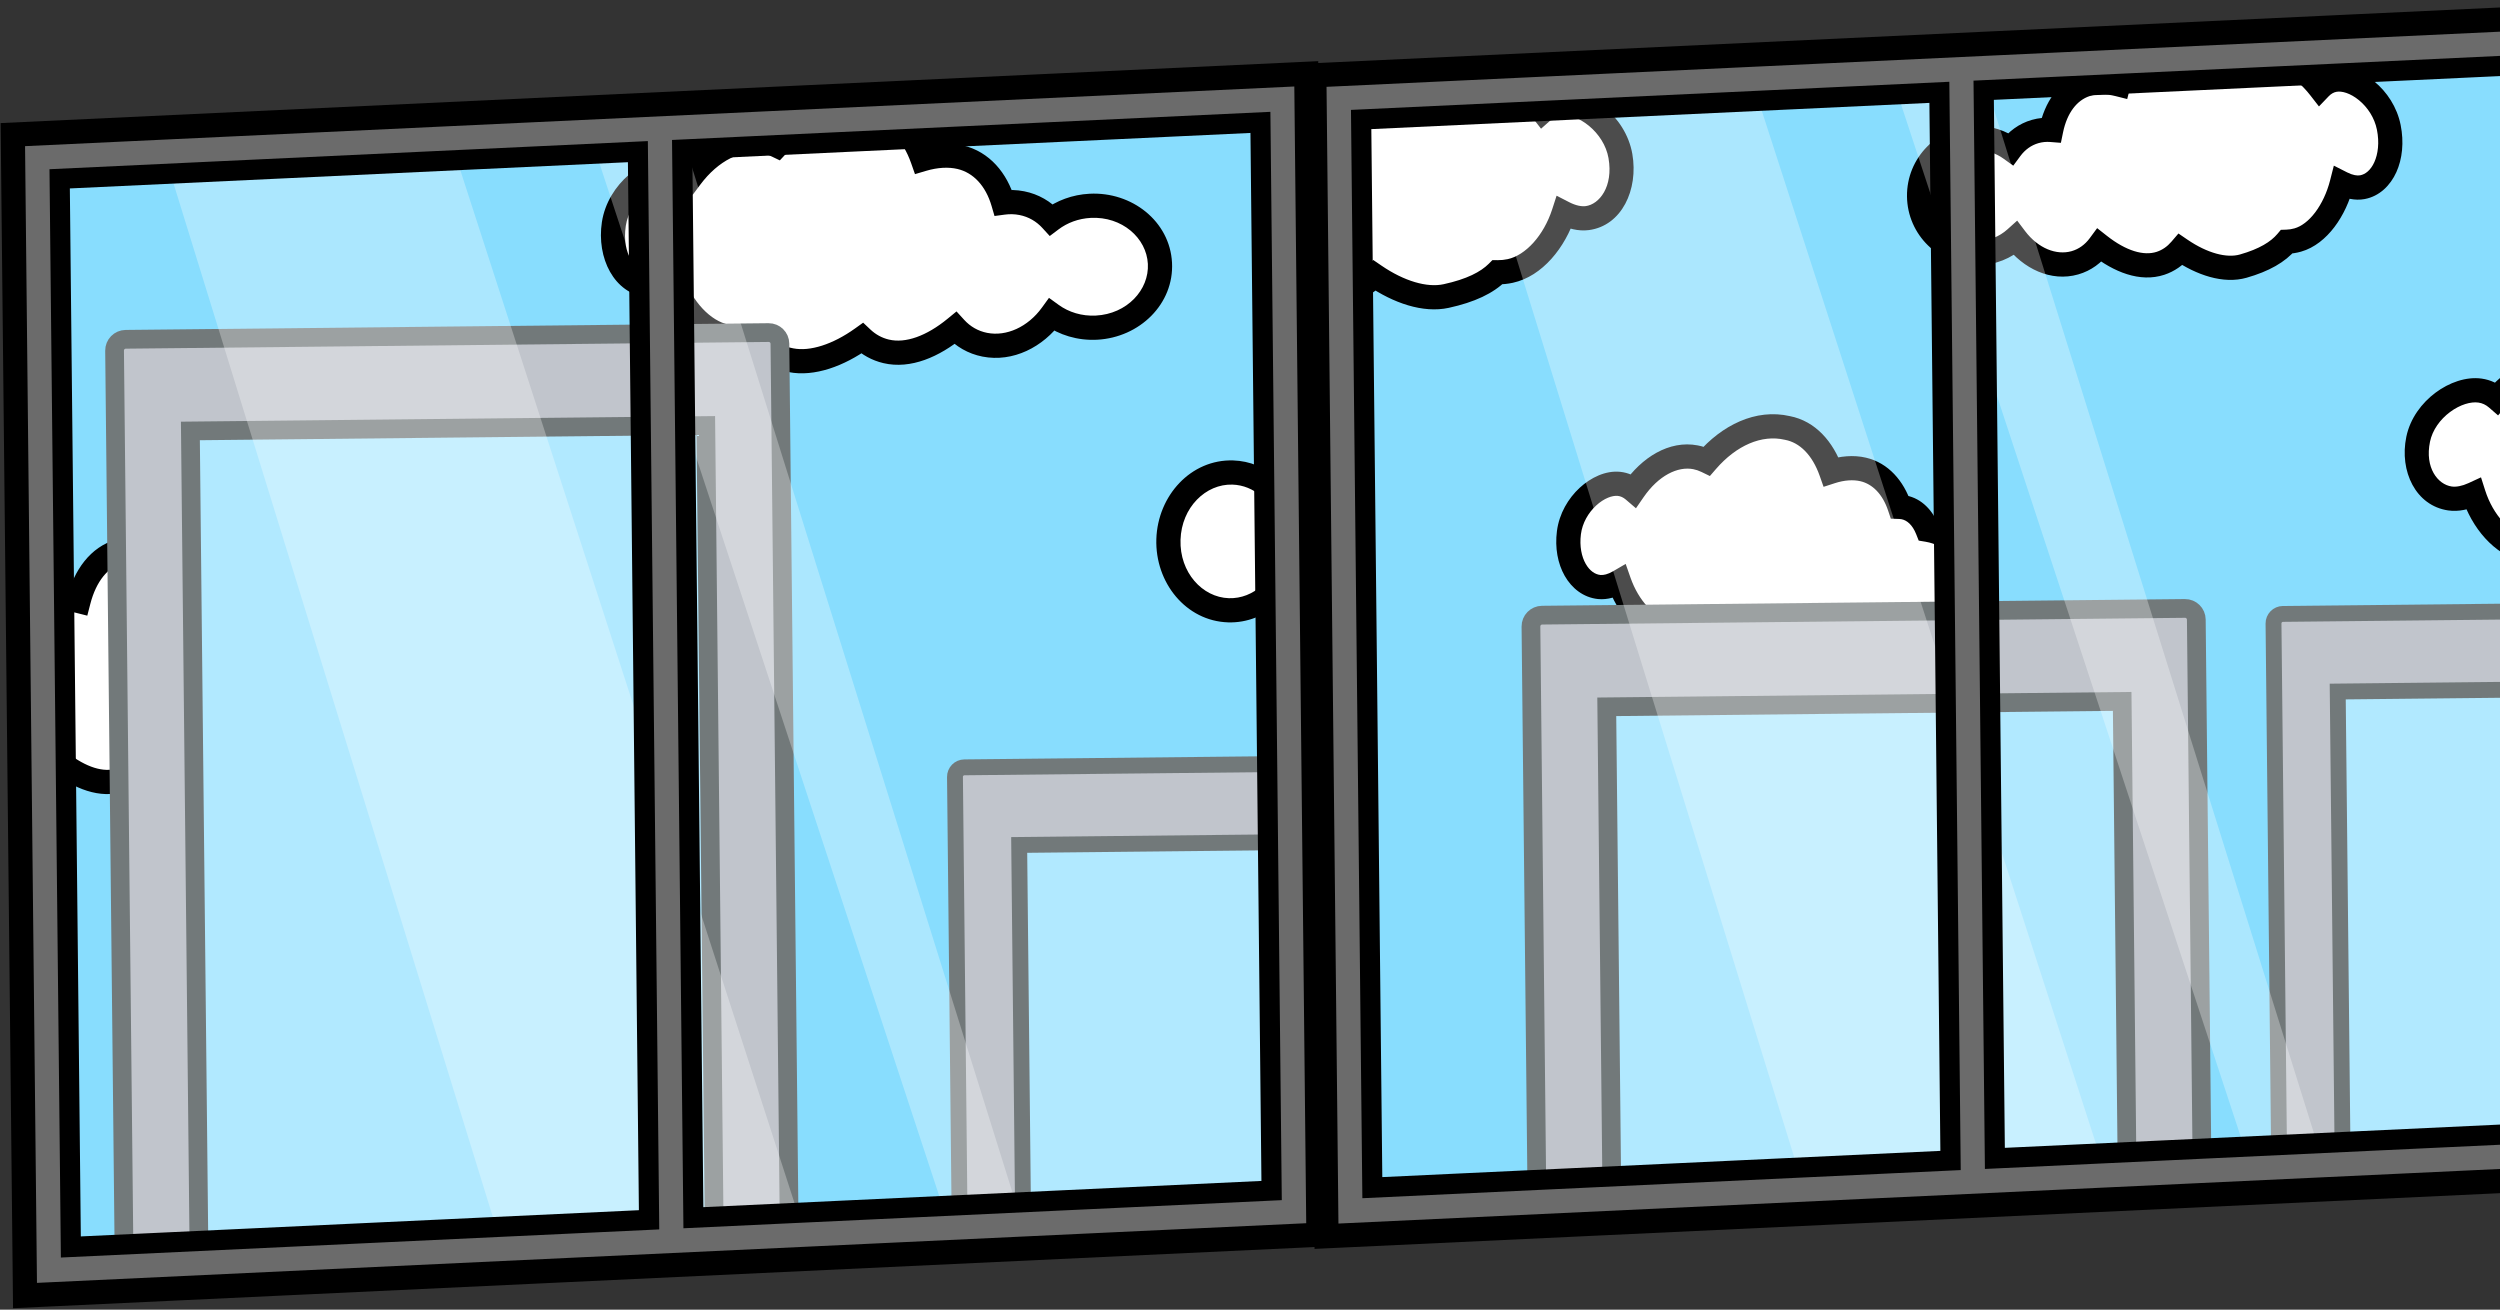 <svg width="985" height="516" viewBox="0 0 985 516" fill="none" xmlns="http://www.w3.org/2000/svg">
<rect x="0" y="0" width="985" height="516" fill="#333333" stroke="none"/>
<path d="M9.649 52.822L5.06 53.038L5.108 57.632L9.799 505.5L9.85 510.442L14.787 510.21L514.874 486.707L519.463 486.491L519.415 481.897L514.725 34.029L514.673 29.087L509.736 29.319L9.649 52.822Z" fill="#88DDFE" stroke="black" stroke-width="9.53"/>
<mask id="mask0_0_577" style="mask-type:alpha" maskUnits="userSpaceOnUse" x="9" y="34" width="506" height="472">
<path d="M9.873 57.582L509.96 34.079L514.651 481.947L14.563 505.45L9.873 57.582Z" fill="#88DDFE"/>
</mask>
<g mask="url(#mask0_0_577)">
<mask id="path-3-outside-1_0_577" maskUnits="userSpaceOnUse" x="-53.447" y="210.054" width="197.078" height="106.047" fill="black">
<rect fill="white" x="-53.447" y="210.054" width="197.078" height="106.047"/>
<path fill-rule="evenodd" clip-rule="evenodd" d="M55.426 301.885C63.848 307.636 72.95 310.438 80.103 308.401C88.381 306.044 93.829 302.805 97.21 298.79C98.691 298.743 100.159 298.52 101.596 298.111C109.604 295.83 116.222 286.504 118.963 275.744C121.732 277.143 124.567 277.767 127.069 277.296C134.938 275.812 139.828 265.594 137.461 253.728C135.093 241.863 123.833 233.551 115.965 235.035C113.802 235.442 111.896 236.556 110.319 238.203C103.05 228.858 93.311 223.963 84.603 226.442C83.093 226.872 81.619 227.533 80.203 228.396C70.514 218.423 58.305 213.503 47.003 217.205C39.095 219.457 33.537 226.785 30.961 236.79C26.383 235.637 21.912 235.621 18.064 236.892C10.995 239.226 6.26 245.944 4.451 254.738C2.338 254.571 0.211 254.765 -1.873 255.36C-5.828 256.491 -9.109 258.92 -11.534 262.203C-15.341 259.459 -20.03 257.863 -25.087 257.916C-37.654 258.047 -47.734 268.314 -47.603 280.847C-47.472 293.381 -37.178 303.434 -24.612 303.303C-18.845 303.242 -13.602 301.047 -9.629 297.479C-3.646 305.393 5.426 309.476 13.791 307.086C17.756 305.953 21.043 303.514 23.471 300.219C31.469 306.513 40.132 309.725 47.53 307.282C50.626 306.259 53.275 304.396 55.426 301.885Z"/>
</mask>
<path fill-rule="evenodd" clip-rule="evenodd" d="M55.426 301.885C63.848 307.636 72.95 310.438 80.103 308.401C88.381 306.044 93.829 302.805 97.21 298.79C98.691 298.743 100.159 298.52 101.596 298.111C109.604 295.83 116.222 286.504 118.963 275.744C121.732 277.143 124.567 277.767 127.069 277.296C134.938 275.812 139.828 265.594 137.461 253.728C135.093 241.863 123.833 233.551 115.965 235.035C113.802 235.442 111.896 236.556 110.319 238.203C103.05 228.858 93.311 223.963 84.603 226.442C83.093 226.872 81.619 227.533 80.203 228.396C70.514 218.423 58.305 213.503 47.003 217.205C39.095 219.457 33.537 226.785 30.961 236.79C26.383 235.637 21.912 235.621 18.064 236.892C10.995 239.226 6.26 245.944 4.451 254.738C2.338 254.571 0.211 254.765 -1.873 255.36C-5.828 256.491 -9.109 258.92 -11.534 262.203C-15.341 259.459 -20.03 257.863 -25.087 257.916C-37.654 258.047 -47.734 268.314 -47.603 280.847C-47.472 293.381 -37.178 303.434 -24.612 303.303C-18.845 303.242 -13.602 301.047 -9.629 297.479C-3.646 305.393 5.426 309.476 13.791 307.086C17.756 305.953 21.043 303.514 23.471 300.219C31.469 306.513 40.132 309.725 47.53 307.282C50.626 306.259 53.275 304.396 55.426 301.885Z" fill="white"/>
<path d="M80.103 308.401L81.408 312.984L80.103 308.401ZM55.426 301.885L51.807 298.785L54.586 295.542L58.112 297.95L55.426 301.885ZM97.21 298.79L93.566 295.721L94.934 294.095L97.059 294.028L97.21 298.79ZM101.596 298.111L102.901 302.693L102.901 302.693L101.596 298.111ZM118.963 275.744L114.346 274.567L115.812 268.812L121.112 271.491L118.963 275.744ZM127.069 277.296L127.952 281.978L127.952 281.978L127.069 277.296ZM137.461 253.728L132.788 254.661L132.788 254.661L137.461 253.728ZM115.965 235.035L116.847 239.717L115.965 235.035ZM110.319 238.203L113.761 241.498L109.946 245.483L106.558 241.128L110.319 238.203ZM84.603 226.442L83.298 221.86L83.298 221.86L84.603 226.442ZM80.203 228.396L82.681 232.465L79.434 234.442L76.785 231.716L80.203 228.396ZM47.003 217.205L48.486 221.734L48.398 221.763L48.308 221.788L47.003 217.205ZM30.961 236.79L35.575 237.979L34.393 242.569L29.797 241.411L30.961 236.79ZM18.064 236.892L19.558 241.416L19.558 241.416L18.064 236.892ZM4.451 254.738L9.118 255.698L8.27 259.82L4.075 259.488L4.451 254.738ZM-1.873 255.36L-0.564 259.942L-1.873 255.36ZM-11.534 262.203L-7.702 265.035L-10.501 268.822L-14.321 266.068L-11.534 262.203ZM-9.629 297.479L-12.813 293.934L-8.955 290.469L-5.828 294.606L-9.629 297.479ZM13.791 307.086L15.1 311.667L15.1 311.667L13.791 307.086ZM23.471 300.219L19.635 297.393L22.552 293.433L26.418 296.474L23.471 300.219ZM47.53 307.282L46.036 302.757L47.53 307.282ZM81.408 312.984C72.249 315.592 61.631 311.892 52.739 305.821L58.112 297.95C66.065 303.38 73.651 305.284 78.799 303.819L81.408 312.984ZM100.855 301.86C96.643 306.861 90.206 310.479 81.408 312.984L78.799 303.819C86.555 301.61 91.014 298.75 93.566 295.721L100.855 301.86ZM102.901 302.693C101.079 303.212 99.223 303.493 97.362 303.553L97.059 294.028C98.16 293.993 99.239 293.827 100.291 293.528L102.901 302.693ZM123.58 276.92C122.072 282.838 119.48 288.455 116.054 292.982C112.653 297.477 108.202 301.184 102.901 302.693L100.291 293.528C102.998 292.757 105.86 290.661 108.455 287.232C111.025 283.836 113.112 279.409 114.346 274.567L123.58 276.92ZM121.112 271.491C123.304 272.599 125.05 272.827 126.187 272.613L127.952 281.978C124.083 282.707 120.159 281.687 116.813 279.996L121.112 271.491ZM126.187 272.613C128.207 272.232 130.311 270.649 131.762 267.442C133.208 264.246 133.804 259.755 132.788 254.661L142.133 252.796C143.484 259.567 142.82 266.118 140.445 271.369C138.075 276.608 133.8 280.876 127.952 281.978L126.187 272.613ZM132.788 254.661C131.842 249.922 129.089 245.81 125.744 243.052C122.274 240.191 118.891 239.332 116.847 239.717L115.082 230.352C120.907 229.254 127.088 231.809 131.806 235.699C136.65 239.692 140.711 245.669 142.133 252.796L132.788 254.661ZM116.847 239.717C115.783 239.918 114.741 240.474 113.761 241.498L106.878 234.907C109.051 232.637 111.821 230.967 115.082 230.352L116.847 239.717ZM83.298 221.86C94.697 218.614 106.248 225.209 114.08 235.277L106.558 241.128C99.852 232.507 91.925 229.311 85.908 231.025L83.298 221.86ZM77.725 224.326C79.471 223.263 81.337 222.418 83.298 221.86L85.908 231.025C84.85 231.326 83.768 231.803 82.681 232.465L77.725 224.326ZM45.52 212.677C59.201 208.196 73.221 214.372 83.62 225.075L76.785 231.716C67.807 222.474 57.409 218.811 48.486 221.734L45.52 212.677ZM26.346 235.602C29.154 224.698 35.541 215.515 45.698 212.623L48.308 221.788C42.648 223.4 37.92 228.872 35.575 237.979L26.346 235.602ZM16.57 232.367C21.462 230.752 26.881 230.849 32.125 232.17L29.797 241.411C25.886 240.425 22.362 240.49 19.558 241.416L16.57 232.367ZM-0.216 253.778C1.8 243.976 7.329 235.419 16.57 232.367L19.558 241.416C14.662 243.033 10.72 247.912 9.118 255.698L-0.216 253.778ZM-3.182 250.779C-0.53 250.021 2.169 249.778 4.826 249.988L4.075 259.488C2.507 259.364 0.952 259.509 -0.564 259.942L-3.182 250.779ZM-15.367 259.371C-12.378 255.327 -8.244 252.225 -3.182 250.779L-0.564 259.942C-3.411 260.756 -5.839 262.513 -7.702 265.035L-15.367 259.371ZM-25.137 253.151C-19.03 253.087 -13.353 255.019 -8.748 258.338L-14.321 266.068C-17.329 263.9 -21.03 262.638 -25.037 262.68L-25.137 253.151ZM-52.367 280.897C-52.526 265.721 -40.323 253.31 -25.137 253.151L-25.037 262.68C-34.984 262.784 -42.942 270.907 -42.838 280.797L-52.367 280.897ZM-24.562 308.067C-39.748 308.226 -52.209 296.074 -52.367 280.897L-42.838 280.797C-42.735 290.688 -34.609 298.642 -24.662 298.538L-24.562 308.067ZM-6.445 301.024C-11.248 305.338 -17.595 307.994 -24.562 308.067L-24.662 298.538C-20.096 298.49 -15.956 296.757 -12.813 293.934L-6.445 301.024ZM15.1 311.667C4.31 314.75 -6.633 309.343 -13.43 300.352L-5.828 294.606C-0.659 301.443 6.541 304.202 12.482 302.504L15.1 311.667ZM27.307 303.045C24.317 307.104 20.175 310.217 15.1 311.667L12.482 302.504C15.336 301.688 17.77 299.924 19.635 297.393L27.307 303.045ZM49.024 311.806C39.327 315.009 28.952 310.596 20.524 303.963L26.418 296.474C33.986 302.431 40.937 304.441 46.036 302.757L49.024 311.806ZM59.044 304.986C56.382 308.093 53.021 310.487 49.024 311.806L46.036 302.757C48.232 302.032 50.167 300.7 51.807 298.785L59.044 304.986Z" fill="black" mask="url(#path-3-outside-1_0_577)"/>
<mask id="path-5-outside-2_0_577" maskUnits="userSpaceOnUse" x="233.853" y="30.989" width="230.368" height="120.552" fill="black">
<rect fill="white" x="233.853" y="30.989" width="230.368" height="120.552"/>
<path fill-rule="evenodd" clip-rule="evenodd" d="M339.665 133.288C330.342 139.965 320.037 143.573 311.653 141.929C301.953 140.027 295.455 136.991 291.287 132.989C289.576 133.044 287.87 132.913 286.186 132.582C276.801 130.742 268.545 121.356 264.661 110.18C261.563 111.856 258.337 112.717 255.42 112.396C246.249 111.388 239.924 100.937 241.856 88.229C243.788 75.52 256.21 65.936 265.381 66.944C267.903 67.221 270.174 68.263 272.103 69.891C279.855 59.498 290.754 53.632 300.959 55.633C302.728 55.98 304.471 56.573 306.162 57.383C316.661 46.155 330.405 40.088 343.684 43.197C352.952 45.014 359.851 52.362 363.494 62.752C368.693 61.208 373.846 60.874 378.368 61.943C386.674 63.907 392.584 70.67 395.261 79.835C397.686 79.508 400.153 79.562 402.596 80.043C407.229 80.956 411.173 83.288 414.19 86.582C418.393 83.414 423.689 81.395 429.52 81.091C444.016 80.337 456.327 90.471 457.018 103.726C457.709 116.982 446.518 128.339 432.022 129.093C425.373 129.439 419.184 127.494 414.365 124.008C407.999 132.794 397.817 137.752 388.014 135.821C383.367 134.906 379.412 132.562 376.392 129.252C367.594 136.474 357.822 140.485 349.128 138.429C345.491 137.569 342.313 135.788 339.665 133.288Z"/>
</mask>
<path fill-rule="evenodd" clip-rule="evenodd" d="M339.665 133.288C330.342 139.965 320.037 143.573 311.653 141.929C301.953 140.027 295.455 136.991 291.287 132.989C289.576 133.044 287.87 132.913 286.186 132.582C276.801 130.742 268.545 121.356 264.661 110.18C261.563 111.856 258.337 112.717 255.42 112.396C246.249 111.388 239.924 100.937 241.856 88.229C243.788 75.52 256.21 65.936 265.381 66.944C267.903 67.221 270.174 68.263 272.103 69.891C279.855 59.498 290.754 53.632 300.959 55.633C302.728 55.98 304.471 56.573 306.162 57.383C316.661 46.155 330.405 40.088 343.684 43.197C352.952 45.014 359.851 52.362 363.494 62.752C368.693 61.208 373.846 60.874 378.368 61.943C386.674 63.907 392.584 70.67 395.261 79.835C397.686 79.508 400.153 79.562 402.596 80.043C407.229 80.956 411.173 83.288 414.19 86.582C418.393 83.414 423.689 81.395 429.52 81.091C444.016 80.337 456.327 90.471 457.018 103.726C457.709 116.982 446.518 128.339 432.022 129.093C425.373 129.439 419.184 127.494 414.365 124.008C407.999 132.794 397.817 137.752 388.014 135.821C383.367 134.906 379.412 132.562 376.392 129.252C367.594 136.474 357.822 140.485 349.128 138.429C345.491 137.569 342.313 135.788 339.665 133.288Z" fill="white"/>
<path d="M311.653 141.929L310.736 146.605L311.653 141.929ZM339.665 133.288L342.935 129.823L340.081 127.13L336.89 129.414L339.665 133.288ZM291.287 132.989L294.587 129.552L293.139 128.162L291.132 128.227L291.287 132.989ZM286.186 132.582L285.269 137.258L285.269 137.258L286.186 132.582ZM264.661 110.18L269.162 108.616L267.323 103.322L262.394 105.989L264.661 110.18ZM255.42 112.396L255.94 107.66L255.94 107.66L255.42 112.396ZM241.856 88.229L237.145 87.512L241.856 88.229ZM265.381 66.944L264.861 71.681L265.381 66.944ZM272.103 69.891L269.029 73.531L272.896 76.797L275.922 72.74L272.103 69.891ZM300.959 55.633L301.876 50.957L300.959 55.633ZM306.162 57.383L304.102 61.68L307.254 63.191L309.642 60.638L306.162 57.383ZM343.684 43.197L342.598 47.836L342.682 47.856L342.767 47.873L343.684 43.197ZM363.494 62.752L358.998 64.329L360.5 68.612L364.851 67.32L363.494 62.752ZM378.368 61.943L377.272 66.58L378.368 61.943ZM395.261 79.835L390.687 81.171L391.836 85.105L395.898 84.557L395.261 79.835ZM402.596 80.043L403.516 75.368L402.596 80.043ZM414.19 86.582L410.675 89.8L413.6 92.994L417.058 90.387L414.19 86.582ZM429.52 81.091L429.768 85.85L429.52 81.091ZM457.018 103.726L452.259 103.974L452.259 103.974L457.018 103.726ZM432.022 129.093L431.775 124.335L432.022 129.093ZM414.365 124.008L417.157 120.148L413.299 117.357L410.506 121.213L414.365 124.008ZM388.014 135.821L388.934 131.146L388.014 135.821ZM376.392 129.252L379.912 126.041L376.864 122.7L373.369 125.569L376.392 129.252ZM349.128 138.429L350.224 133.792L350.224 133.792L349.128 138.429ZM310.736 146.605C320.984 148.614 332.644 144.176 342.439 137.162L336.89 129.414C328.039 135.753 319.09 138.532 312.57 137.253L310.736 146.605ZM287.986 136.426C293.071 141.308 300.569 144.611 310.736 146.605L312.57 137.253C303.337 135.442 297.838 132.675 294.587 129.552L287.986 136.426ZM285.269 137.258C287.317 137.66 289.383 137.818 291.441 137.751L291.132 128.227C289.77 128.271 288.423 128.166 287.103 127.907L285.269 137.258ZM260.161 111.743C264.331 123.746 273.548 134.96 285.269 137.258L287.103 127.907C280.053 126.524 272.759 118.967 269.162 108.616L260.161 111.743ZM262.394 105.989C259.84 107.371 257.596 107.842 255.94 107.66L254.899 117.133C259.077 117.592 263.287 116.341 266.929 114.37L262.394 105.989ZM255.94 107.66C250.6 107.073 244.846 100.263 246.567 88.945L237.145 87.512C235.002 101.611 241.897 115.703 254.899 117.133L255.94 107.66ZM246.567 88.945C247.334 83.9 250.23 79.303 254.009 76.058C257.88 72.733 262.013 71.368 264.861 71.681L265.902 62.208C259.579 61.513 252.915 64.436 247.8 68.828C242.592 73.3 238.311 79.849 237.145 87.512L246.567 88.945ZM264.861 71.681C266.363 71.846 267.761 72.461 269.029 73.531L275.176 66.25C272.587 64.064 269.442 62.597 265.902 62.208L264.861 71.681ZM301.876 50.957C289.192 48.47 276.645 55.832 268.283 67.042L275.922 72.74C283.065 63.164 292.315 58.793 300.043 60.309L301.876 50.957ZM308.221 53.087C306.198 52.117 304.072 51.388 301.876 50.957L300.043 60.309C301.385 60.572 302.745 61.029 304.102 61.68L308.221 53.087ZM344.77 38.557C329.289 34.932 313.907 42.124 302.681 54.129L309.642 60.638C319.415 50.186 331.522 45.243 342.598 47.836L344.77 38.557ZM367.991 61.176C363.983 49.746 356.033 40.763 344.601 38.521L342.767 47.873C349.871 49.266 355.719 54.979 358.998 64.329L367.991 61.176ZM379.464 57.306C373.958 56.004 367.943 56.461 362.137 58.185L364.851 67.32C369.444 65.956 373.734 65.743 377.272 66.58L379.464 57.306ZM399.835 78.5C396.818 68.172 389.877 59.768 379.464 57.306L377.272 66.58C383.47 68.046 388.35 73.168 390.687 81.171L399.835 78.5ZM403.516 75.368C400.538 74.781 397.544 74.719 394.624 75.113L395.898 84.557C397.828 84.297 399.768 84.342 401.675 84.718L403.516 75.368ZM417.704 83.365C414.031 79.354 409.192 76.486 403.516 75.368L401.675 84.718C405.266 85.425 408.314 87.221 410.675 89.8L417.704 83.365ZM429.272 76.333C422.491 76.686 416.282 79.038 411.321 82.778L417.058 90.387C420.503 87.79 424.887 86.104 429.768 85.85L429.272 76.333ZM461.776 103.478C460.928 87.204 445.986 75.463 429.272 76.333L429.768 85.85C442.045 85.211 451.726 93.738 452.259 103.974L461.776 103.478ZM432.27 133.852C448.984 132.982 462.625 119.753 461.776 103.478L452.259 103.974C452.793 114.21 444.052 123.696 431.775 124.335L432.27 133.852ZM411.572 127.869C417.275 131.994 424.538 134.254 432.27 133.852L431.775 124.335C426.209 124.625 421.093 122.994 417.157 120.148L411.572 127.869ZM387.093 140.496C399.113 142.864 411.025 136.74 418.223 126.804L410.506 121.213C404.974 128.849 396.52 132.641 388.934 131.146L387.093 140.496ZM372.872 132.463C376.548 136.493 381.4 139.375 387.093 140.496L388.934 131.146C385.333 130.437 382.276 128.632 379.912 126.041L372.872 132.463ZM348.032 143.066C358.87 145.629 370.167 140.526 379.415 132.935L373.369 125.569C365.021 132.421 356.775 135.341 350.224 133.792L348.032 143.066ZM336.394 136.753C339.62 139.798 343.538 142.003 348.032 143.066L350.224 133.792C347.443 133.134 345.006 131.778 342.935 129.823L336.394 136.753Z" fill="black" mask="url(#path-5-outside-2_0_577)"/>
<mask id="path-7-outside-3_0_577" maskUnits="userSpaceOnUse" x="453.402" y="131.082" width="214.694" height="128.497" fill="black">
<rect fill="white" x="453.402" y="131.082" width="214.694" height="128.497"/>
<path fill-rule="evenodd" clip-rule="evenodd" d="M570.263 242.439C579.052 249.7 588.715 253.467 596.516 251.361C605.542 248.925 611.564 245.304 615.4 240.66C616.999 240.672 618.591 240.473 620.16 240.049C628.893 237.692 636.47 226.848 639.944 214.112C642.856 215.911 645.877 216.787 648.594 216.338C657.138 214.927 662.899 202.936 660.926 188.643C658.952 174.35 647.232 163.897 638.688 165.308C636.341 165.696 634.236 166.939 632.459 168.834C625.085 157.33 614.838 151.031 605.343 153.595C603.695 154.04 602.076 154.762 600.508 155.729C590.56 143.36 577.652 136.917 565.303 140.823C556.679 143.151 550.34 151.654 547.08 163.496C542.209 161.907 537.396 161.683 533.192 163.025C525.468 165.49 520.044 173.303 517.669 183.732C515.402 183.435 513.102 183.569 510.83 184.185C506.518 185.354 502.868 188.106 500.097 191.918C496.132 188.464 491.162 186.34 485.716 186.171C472.18 185.751 460.828 197.56 460.361 212.549C459.895 227.538 470.489 240.03 484.025 240.45C490.235 240.643 495.986 238.262 500.436 234.18C506.494 243.914 516.063 249.211 525.185 246.738C529.508 245.566 533.166 242.802 535.94 238.975C544.246 246.867 553.417 251.105 561.502 248.525C564.884 247.445 567.826 245.34 570.263 242.439Z"/>
</mask>
<path fill-rule="evenodd" clip-rule="evenodd" d="M570.263 242.439C579.052 249.7 588.715 253.467 596.516 251.361C605.542 248.925 611.564 245.304 615.4 240.66C616.999 240.672 618.591 240.473 620.16 240.049C628.893 237.692 636.47 226.848 639.944 214.112C642.856 215.911 645.877 216.787 648.594 216.338C657.138 214.927 662.899 202.936 660.926 188.643C658.952 174.35 647.232 163.897 638.688 165.308C636.341 165.696 634.236 166.939 632.459 168.834C625.085 157.33 614.838 151.031 605.343 153.595C603.695 154.04 602.076 154.762 600.508 155.729C590.56 143.36 577.652 136.917 565.303 140.823C556.679 143.151 550.34 151.654 547.08 163.496C542.209 161.907 537.396 161.683 533.192 163.025C525.468 165.49 520.044 173.303 517.669 183.732C515.402 183.435 513.102 183.569 510.83 184.185C506.518 185.354 502.868 188.106 500.097 191.918C496.132 188.464 491.162 186.34 485.716 186.171C472.18 185.751 460.828 197.56 460.361 212.549C459.895 227.538 470.489 240.03 484.025 240.45C490.235 240.643 495.986 238.262 500.436 234.18C506.494 243.914 516.063 249.211 525.185 246.738C529.508 245.566 533.166 242.802 535.94 238.975C544.246 246.867 553.417 251.105 561.502 248.525C564.884 247.445 567.826 245.34 570.263 242.439Z" fill="white"/>
<path d="M596.516 251.361L595.274 246.761L595.274 246.761L596.516 251.361ZM570.263 242.439L566.615 239.374L569.655 235.755L573.298 238.765L570.263 242.439ZM615.4 240.66L611.726 237.626L613.17 235.878L615.437 235.895L615.4 240.66ZM620.16 240.049L621.402 244.649L621.402 244.649L620.16 240.049ZM639.944 214.112L635.347 212.858L637.025 206.708L642.449 210.058L639.944 214.112ZM648.594 216.338L649.37 221.039L649.37 221.039L648.594 216.338ZM660.926 188.643L665.646 187.991L660.926 188.643ZM638.688 165.308L637.912 160.607L637.912 160.607L638.688 165.308ZM632.459 168.834L635.934 172.093L631.748 176.556L628.447 171.405L632.459 168.834ZM605.343 153.595L606.584 158.195L605.343 153.595ZM600.508 155.729L603.009 159.785L599.43 161.992L596.795 158.715L600.508 155.729ZM565.303 140.823L566.74 145.366L566.643 145.397L566.545 145.423L565.303 140.823ZM547.08 163.496L551.674 164.76L550.349 169.574L545.603 168.026L547.08 163.496ZM533.192 163.025L534.64 167.564L533.192 163.025ZM517.669 183.732L522.314 184.79L521.351 189.02L517.05 188.457L517.669 183.732ZM510.83 184.185L512.076 188.784L510.83 184.185ZM500.097 191.918L503.951 194.72L500.891 198.929L496.967 195.511L500.097 191.918ZM485.716 186.171L485.864 181.409L485.716 186.171ZM460.361 212.549L455.599 212.401L460.361 212.549ZM484.025 240.45L484.173 235.688L484.025 240.45ZM500.436 234.18L497.216 230.668L501.448 226.786L504.482 231.662L500.436 234.18ZM525.185 246.738L523.939 242.139L525.185 246.738ZM535.94 238.975L532.082 236.179L535.276 231.771L539.222 235.521L535.94 238.975ZM561.502 248.525L560.053 243.985L561.502 248.525ZM597.758 255.961C587.702 258.676 576.429 253.713 567.228 246.112L573.298 238.765C581.675 245.686 589.728 248.259 595.274 246.761L597.758 255.961ZM619.074 243.694C614.413 249.337 607.388 253.361 597.758 255.961L595.274 246.761C603.695 244.488 608.716 241.271 611.726 237.626L619.074 243.694ZM621.402 244.649C619.409 245.188 617.386 245.44 615.363 245.425L615.437 235.895C616.612 235.904 617.774 235.758 618.919 235.449L621.402 244.649ZM644.541 215.366C642.672 222.217 639.674 228.672 635.847 233.816C632.063 238.904 627.172 243.092 621.402 244.649L618.919 235.449C621.881 234.649 625.145 232.237 628.201 228.129C631.214 224.078 633.742 218.743 635.347 212.858L644.541 215.366ZM642.449 210.058C644.788 211.504 646.633 211.832 647.817 211.637L649.37 221.039C645.121 221.741 640.924 220.318 637.44 218.166L642.449 210.058ZM647.817 211.637C649.99 211.278 652.504 209.435 654.368 205.345C656.201 201.325 657.088 195.685 656.206 189.295L665.646 187.991C666.737 195.894 665.73 203.396 663.039 209.298C660.381 215.129 655.742 219.986 649.37 221.039L647.817 211.637ZM656.206 189.295C655.369 183.234 652.454 177.991 648.91 174.464C645.213 170.785 641.605 169.656 639.465 170.009L637.912 160.607C644.315 159.549 650.84 162.941 655.632 167.709C660.577 172.629 664.509 179.759 665.646 187.991L656.206 189.295ZM639.465 170.009C638.335 170.196 637.133 170.814 635.934 172.093L628.983 165.574C631.338 163.063 634.347 161.196 637.912 160.607L639.465 170.009ZM604.101 148.995C616.648 145.607 628.698 154.137 636.47 166.262L628.447 171.405C621.473 160.524 613.028 156.455 606.584 158.195L604.101 148.995ZM598.007 151.673C599.918 150.495 601.958 149.573 604.101 148.995L606.584 158.195C605.432 158.506 604.233 159.03 603.009 159.785L598.007 151.673ZM563.866 136.28C578.915 131.52 593.693 139.653 604.221 152.743L596.795 158.715C587.427 147.068 576.39 142.313 566.74 145.366L563.866 136.28ZM542.486 162.231C545.936 149.701 553.048 139.196 564.061 136.223L566.545 145.423C560.311 147.106 554.745 153.608 551.674 164.76L542.486 162.231ZM531.743 158.485C537.105 156.774 542.963 157.142 548.558 158.966L545.603 168.026C541.454 166.673 537.687 166.591 534.64 167.564L531.743 158.485ZM513.023 182.674C515.578 171.454 521.724 161.683 531.743 158.485L534.64 167.564C529.211 169.296 524.509 175.152 522.314 184.79L513.023 182.674ZM509.584 179.586C512.483 178.801 515.417 178.632 518.287 179.008L517.05 188.457C515.387 188.239 513.722 188.338 512.076 188.784L509.584 179.586ZM496.243 189.116C499.544 184.575 504.057 181.084 509.584 179.586L512.076 188.784C508.979 189.624 506.192 191.637 503.951 194.72L496.243 189.116ZM485.864 181.409C492.492 181.614 498.497 184.205 503.227 188.325L496.967 195.511C493.767 192.723 489.832 191.066 485.568 190.934L485.864 181.409ZM455.599 212.401C456.133 195.251 469.253 180.892 485.864 181.409L485.568 190.934C475.107 190.609 465.524 199.87 465.124 212.697L455.599 212.401ZM483.877 245.213C467.265 244.697 455.065 229.552 455.599 212.401L465.124 212.697C464.724 225.524 473.713 235.363 484.173 235.688L483.877 245.213ZM503.657 237.691C498.376 242.535 491.442 245.448 483.877 245.213L484.173 235.688C489.029 235.839 493.596 233.988 497.216 230.668L503.657 237.691ZM526.431 251.337C514.535 254.562 503.09 247.463 496.391 236.697L504.482 231.662C509.898 240.365 517.591 243.86 523.939 242.139L526.431 251.337ZM539.798 241.771C536.495 246.329 531.972 249.835 526.431 251.337L523.939 242.139C527.044 241.297 529.838 239.276 532.082 236.179L539.798 241.771ZM562.95 253.064C552.279 256.47 541.307 250.648 532.658 242.429L539.222 235.521C547.185 243.087 554.556 245.74 560.053 243.985L562.95 253.064ZM573.911 245.503C570.983 248.988 567.313 251.671 562.95 253.064L560.053 243.985C562.455 243.219 564.668 241.691 566.615 239.374L573.911 245.503Z" fill="black" mask="url(#path-7-outside-3_0_577)"/>
<mask id="path-9-outside-4_0_577" maskUnits="userSpaceOnUse" x="99.342" y="187.186" width="173.346" height="105.69" fill="black">
<rect fill="white" x="99.342" y="187.186" width="173.346" height="105.69"/>
<path fill-rule="evenodd" clip-rule="evenodd" d="M182.022 277.041C189.99 282.93 198.785 286.075 205.926 284.55C214.188 282.784 219.717 280.031 223.257 276.432C224.716 276.47 226.171 276.34 227.606 276.033C235.599 274.326 242.606 265.897 245.881 255.901C248.526 257.373 251.279 258.118 253.763 257.812C261.577 256.847 266.935 247.481 265.248 236.16C263.561 224.839 252.942 216.379 245.129 217.343C242.981 217.608 241.049 218.552 239.411 220.017C232.77 210.803 223.462 205.649 214.77 207.506C213.263 207.828 211.779 208.37 210.341 209.105C201.356 199.164 189.621 193.849 178.312 196.716C170.418 198.403 164.56 205.006 161.488 214.299C157.051 212.959 152.657 212.696 148.806 213.682C142.034 215.416 137.147 221.057 134.766 228.724C134.218 228.755 133.673 228.827 133.132 228.943C128.94 229.842 125.776 233.21 123.999 237.982C114.124 239.83 106.487 247.935 106.022 257.994C105.475 269.822 115.049 279.872 127.407 280.443C131.603 280.636 135.581 279.712 139.026 277.943C141.256 278.808 143.534 279.062 145.737 278.589C148.177 278.066 150.269 276.706 151.941 274.72C159.133 280.447 166.971 283.485 173.971 281.693C177.069 280.9 179.772 279.29 182.022 277.041Z"/>
</mask>
<path fill-rule="evenodd" clip-rule="evenodd" d="M182.022 277.041C189.99 282.93 198.785 286.075 205.926 284.55C214.188 282.784 219.717 280.031 223.257 276.432C224.716 276.47 226.171 276.34 227.606 276.033C235.599 274.326 242.606 265.897 245.881 255.901C248.526 257.373 251.279 258.118 253.763 257.812C261.577 256.847 266.935 247.481 265.248 236.16C263.561 224.839 252.942 216.379 245.129 217.343C242.981 217.608 241.049 218.552 239.411 220.017C232.77 210.803 223.462 205.649 214.77 207.506C213.263 207.828 211.779 208.37 210.341 209.105C201.356 199.164 189.621 193.849 178.312 196.716C170.418 198.403 164.56 205.006 161.488 214.299C157.051 212.959 152.657 212.696 148.806 213.682C142.034 215.416 137.147 221.057 134.766 228.724C134.218 228.755 133.673 228.827 133.132 228.943C128.94 229.842 125.776 233.21 123.999 237.982C114.124 239.83 106.487 247.935 106.022 257.994C105.475 269.822 115.049 279.872 127.407 280.443C131.603 280.636 135.581 279.712 139.026 277.943C141.256 278.808 143.534 279.062 145.737 278.589C148.177 278.066 150.269 276.706 151.941 274.72C159.133 280.447 166.971 283.485 173.971 281.693C177.069 280.9 179.772 279.29 182.022 277.041Z" fill="white"/>
<path d="M205.926 284.55L204.931 279.89L205.926 284.55ZM182.022 277.041L178.653 273.671L181.555 270.771L184.854 273.209L182.022 277.041ZM223.257 276.432L219.86 273.091L221.311 271.616L223.38 271.669L223.257 276.432ZM227.606 276.033L228.601 280.693L227.606 276.033ZM245.881 255.901L241.353 254.418L243.152 248.929L248.198 251.738L245.881 255.901ZM253.763 257.812L253.18 253.083L253.763 257.812ZM265.248 236.16L269.961 235.457L265.248 236.16ZM245.129 217.343L245.712 222.072L245.129 217.343ZM239.411 220.017L242.587 223.569L238.641 227.098L235.545 222.803L239.411 220.017ZM214.77 207.506L213.775 202.846L213.775 202.846L214.77 207.506ZM210.341 209.105L212.508 213.348L209.255 215.01L206.805 212.3L210.341 209.105ZM178.312 196.716L179.483 201.335L179.396 201.357L179.308 201.376L178.312 196.716ZM161.488 214.299L166.012 215.795L164.555 220.204L160.11 218.861L161.488 214.299ZM148.806 213.682L149.987 218.298L149.987 218.298L148.806 213.682ZM134.766 228.724L139.317 230.137L138.335 233.3L135.028 233.482L134.766 228.724ZM133.132 228.943L134.131 233.602L134.131 233.602L133.132 228.943ZM123.999 237.982L128.465 239.645L127.525 242.17L124.876 242.666L123.999 237.982ZM106.022 257.994L110.782 258.214L106.022 257.994ZM127.407 280.443L127.627 275.683L127.407 280.443ZM139.026 277.943L136.85 273.704L138.754 272.727L140.748 273.5L139.026 277.943ZM145.737 278.589L144.738 273.93L144.738 273.93L145.737 278.589ZM151.941 274.72L148.297 271.651L151.283 268.105L154.91 270.993L151.941 274.72ZM173.971 281.693L175.152 286.309L175.152 286.309L173.971 281.693ZM206.921 289.209C197.829 291.152 187.621 287.104 179.19 280.873L184.854 273.209C192.359 278.756 199.74 280.999 204.931 279.89L206.921 289.209ZM226.654 279.773C222.215 284.286 215.681 287.337 206.921 289.209L204.931 279.89C212.694 278.231 217.219 275.777 219.86 273.091L226.654 279.773ZM228.601 280.693C226.788 281.08 224.958 281.242 223.134 281.195L223.38 271.669C224.474 271.697 225.553 271.6 226.61 271.374L228.601 280.693ZM250.409 257.385C246.891 268.122 238.987 278.474 228.601 280.693L226.61 271.374C232.211 270.177 238.321 263.671 241.353 254.418L250.409 257.385ZM248.198 251.738C250.29 252.902 252.016 253.226 253.18 253.083L254.346 262.541C250.541 263.01 246.763 261.845 243.564 260.065L248.198 251.738ZM253.18 253.083C255.227 252.83 257.334 251.445 258.881 248.596C260.43 245.743 261.247 241.638 260.535 236.863L269.961 235.457C270.936 242.003 269.917 248.242 267.256 253.143C264.592 258.049 260.113 261.829 254.346 262.541L253.18 253.083ZM260.535 236.863C259.878 232.456 257.448 228.482 254.323 225.709C251.091 222.84 247.795 221.815 245.712 222.072L244.545 212.614C250.276 211.907 256.196 214.629 260.649 218.581C265.208 222.627 268.93 228.543 269.961 235.457L260.535 236.863ZM245.712 222.072C244.629 222.205 243.58 222.68 242.587 223.569L236.235 216.465C238.518 214.424 241.333 213.01 244.545 212.614L245.712 222.072ZM213.775 202.846C225.073 200.432 236.068 207.23 243.276 217.231L235.545 222.803C229.472 214.376 221.852 210.865 215.765 212.166L213.775 202.846ZM208.173 204.862C209.948 203.954 211.825 203.263 213.775 202.846L215.765 212.166C214.701 212.393 213.61 212.785 212.508 213.348L208.173 204.862ZM177.141 192.098C190.763 188.644 204.191 195.194 213.876 205.91L206.805 212.3C198.52 203.133 188.479 199.054 179.483 201.335L177.141 192.098ZM156.964 212.804C160.354 202.55 167.196 194.219 177.317 192.057L179.308 201.376C173.64 202.587 168.767 207.462 166.012 215.795L156.964 212.804ZM147.624 209.066C152.5 207.818 157.797 208.206 162.867 209.738L160.11 218.861C156.305 217.711 152.814 217.574 149.987 218.298L147.624 209.066ZM130.216 227.312C132.928 218.577 138.79 211.328 147.624 209.066L149.987 218.298C145.278 219.504 141.367 223.536 139.317 230.137L130.216 227.312ZM132.132 224.284C132.92 224.115 133.712 224.01 134.505 223.967L135.028 233.482C134.724 233.499 134.426 233.538 134.131 233.602L132.132 224.284ZM119.534 236.32C121.67 230.582 125.843 225.634 132.132 224.284L134.131 233.602C132.037 234.051 129.882 235.839 128.465 239.645L119.534 236.32ZM101.262 257.775C101.838 245.325 111.259 235.519 123.123 233.299L124.876 242.666C116.989 244.142 111.137 250.546 110.782 258.214L101.262 257.775ZM127.187 285.202C112.399 284.52 100.585 272.425 101.262 257.775L110.782 258.214C110.365 267.219 117.699 275.225 127.627 275.683L127.187 285.202ZM141.202 282.182C137.029 284.324 132.227 285.435 127.187 285.202L127.627 275.683C130.98 275.838 134.133 275.099 136.85 273.704L141.202 282.182ZM146.737 283.248C143.495 283.944 140.269 283.535 137.304 282.386L140.748 273.5C142.244 274.08 143.572 274.18 144.738 273.93L146.737 283.248ZM155.586 277.789C153.327 280.471 150.346 282.473 146.737 283.248L144.738 273.93C146.009 273.658 147.21 272.941 148.297 271.651L155.586 277.789ZM175.152 286.309C166.022 288.647 156.638 284.552 148.972 278.447L154.91 270.993C161.627 276.342 167.92 278.324 172.789 277.078L175.152 286.309ZM185.39 280.411C182.581 283.218 179.137 285.289 175.152 286.309L172.789 277.078C175 276.512 176.963 275.361 178.653 273.671L185.39 280.411Z" fill="black" mask="url(#path-9-outside-4_0_577)"/>
<rect x="48.902" y="144.533" width="246.182" height="770.312" transform="rotate(-0.6 48.902 144.533)" fill="#B1E9FF"/>
<path d="M286.003 923.523L286.042 927.215L289.734 927.177L311.149 926.952C313.596 926.927 315.559 924.922 315.533 922.475L307.291 135.418C307.265 132.971 305.261 131.008 302.814 131.034L49.526 133.686C47.079 133.712 45.116 135.716 45.142 138.163L46.71 287.94L49.415 546.186L52.119 804.432L53.384 925.221C53.41 927.668 55.414 929.631 57.861 929.605L79.276 929.381L82.968 929.342L82.93 925.65L80.384 682.595L77.521 409.158L75.014 169.795L118.583 169.339L168.428 168.817L184.305 168.65L235.996 168.109L278.088 167.668L279.322 285.504L280.594 407.031L282.026 543.75L283.458 680.468L284.73 801.996L286.003 923.523Z" fill="#C1C5CC" stroke="#72797A" stroke-width="7.385"/>
<rect x="379.444" y="311.52" width="208.499" height="652.399" transform="rotate(-0.6 379.444 311.52)" fill="#B1E9FF"/>
<path d="M580.253 971.269L580.286 974.396L583.413 974.363L601.55 974.174C603.622 974.152 605.285 972.454 605.263 970.382L598.282 303.801C598.26 301.728 596.563 300.066 594.49 300.087L379.974 302.334C377.901 302.356 376.239 304.053 376.261 306.126L377.589 432.975L379.879 651.691L382.17 870.407L383.241 972.707C383.263 974.779 384.961 976.442 387.033 976.42L405.17 976.23L408.297 976.197L408.264 973.07L406.109 767.22L403.683 535.639L401.56 332.915L438.46 332.529L480.675 332.087L494.122 331.946L537.9 331.488L573.549 331.114L574.594 430.912L575.672 533.837L576.885 649.628L578.097 765.419L579.175 868.344L580.253 971.269Z" fill="#C1C5CC" stroke="#72797A" stroke-width="6.254"/>
</g>
<path opacity="0.3" fill-rule="evenodd" clip-rule="evenodd" d="M175.775 49.785L63.057 55.082L199.516 496.758L318.585 491.162L175.775 49.785ZM404.314 487.133L375.737 488.476L230.546 47.211L266.267 45.532L404.314 487.133Z" fill="white"/>
<path d="M9.687 53.616L5.862 53.795L5.903 57.623L10.593 505.492L10.636 509.61L14.75 509.417L514.837 485.913L518.661 485.734L518.621 481.906L513.931 34.037L513.888 29.919L509.774 30.112L9.687 53.616ZM273.197 479.78L268.79 58.928L496.607 48.221L501.015 469.073L273.197 479.78ZM23.509 70.456L251.326 59.749L255.734 480.601L27.916 491.308L23.509 70.456Z" fill="#6B6B6B" stroke="black" stroke-width="7.941"/>
<path d="M522.432 29.451L517.843 29.667L517.892 34.261L522.582 482.129L522.634 487.071L527.57 486.839L1027.66 463.336L1032.25 463.12L1032.2 458.526L1027.51 10.658L1027.46 5.716L1022.52 5.948L522.432 29.451Z" fill="#88DDFE" stroke="black" stroke-width="9.53"/>
<mask id="mask1_0_577" style="mask-type:alpha" maskUnits="userSpaceOnUse" x="522" y="10" width="506" height="473">
<path d="M522.656 34.211L1022.74 10.708L1027.43 458.576L527.346 482.079L522.656 34.211Z" fill="#88DDFE"/>
</mask>
<g mask="url(#mask1_0_577)">
<mask id="path-19-outside-5_0_577" maskUnits="userSpaceOnUse" x="946.677" y="127.155" width="226.077" height="106.35" fill="black">
<rect fill="white" x="946.677" y="127.155" width="226.077" height="106.35"/>
<path fill-rule="evenodd" clip-rule="evenodd" d="M1048.58 219.363C1038.98 225.302 1028.53 228.309 1020.23 226.434C1010.62 224.264 1004.25 221.149 1000.26 217.211C998.544 217.198 996.844 217.008 995.175 216.631C985.876 214.532 978.023 205.357 974.615 194.661C971.449 196.123 968.188 196.811 965.287 196.395C956.167 195.09 950.289 184.984 952.756 173.068C955.222 161.152 968.037 152.589 977.157 153.894C979.665 154.253 981.891 155.323 983.749 156.935C991.933 147.428 1003.07 142.313 1013.18 144.596C1014.93 144.992 1016.65 145.619 1018.31 146.45C1029.27 136.26 1043.26 131.066 1056.39 134.513C1065.58 136.586 1072.16 143.786 1075.36 153.731C1080.62 152.475 1085.78 152.358 1090.26 153.541C1098.47 155.715 1104.09 162.325 1106.38 171.077C1108.82 170.862 1111.28 171.007 1113.7 171.556C1118.29 172.596 1122.13 174.95 1125.01 178.176C1129.34 175.349 1134.72 173.648 1140.56 173.586C1155.07 173.434 1166.95 183.471 1167.08 196.005C1167.21 208.538 1155.55 218.821 1141.03 218.973C1134.37 219.043 1128.27 216.968 1123.6 213.492C1116.87 221.537 1106.49 225.823 1096.78 223.622C1092.17 222.579 1088.32 220.215 1085.44 216.974C1076.35 223.448 1066.42 226.855 1057.82 224.58C1054.22 223.627 1051.12 221.824 1048.58 219.363Z"/>
</mask>
<path fill-rule="evenodd" clip-rule="evenodd" d="M1048.58 219.363C1038.98 225.302 1028.53 228.309 1020.23 226.434C1010.62 224.264 1004.25 221.149 1000.26 217.211C998.544 217.198 996.844 217.008 995.175 216.631C985.876 214.532 978.023 205.357 974.615 194.661C971.449 196.123 968.188 196.811 965.287 196.395C956.167 195.09 950.289 184.984 952.756 173.068C955.222 161.152 968.037 152.589 977.157 153.894C979.665 154.253 981.891 155.323 983.749 156.935C991.933 147.428 1003.07 142.313 1013.18 144.596C1014.93 144.992 1016.65 145.619 1018.31 146.45C1029.27 136.26 1043.26 131.066 1056.39 134.513C1065.58 136.586 1072.16 143.786 1075.36 153.731C1080.62 152.475 1085.78 152.358 1090.26 153.541C1098.47 155.715 1104.09 162.325 1106.38 171.077C1108.82 170.862 1111.28 171.007 1113.7 171.556C1118.29 172.596 1122.13 174.95 1125.01 178.176C1129.34 175.349 1134.72 173.648 1140.56 173.586C1155.07 173.434 1166.95 183.471 1167.08 196.005C1167.21 208.538 1155.55 218.821 1141.03 218.973C1134.37 219.043 1128.27 216.968 1123.6 213.492C1116.87 221.537 1106.49 225.823 1096.78 223.622C1092.17 222.579 1088.32 220.215 1085.44 216.974C1076.35 223.448 1066.42 226.855 1057.82 224.58C1054.22 223.627 1051.12 221.824 1048.58 219.363Z" fill="white"/>
<path d="M1020.23 226.434L1019.18 231.082L1020.23 226.434ZM1048.58 219.363L1051.89 215.941L1049.23 213.358L1046.07 215.311L1048.58 219.363ZM1000.26 217.211L1003.6 213.818L1002.22 212.462L1000.29 212.447L1000.26 217.211ZM995.175 216.631L994.126 221.279L994.126 221.279L995.175 216.631ZM974.615 194.661L979.155 193.214L977.516 188.072L972.617 190.335L974.615 194.661ZM965.287 196.395L964.612 201.112L964.612 201.112L965.287 196.395ZM952.756 173.068L948.09 172.102L952.756 173.068ZM977.157 153.894L977.832 149.177L977.157 153.894ZM983.749 156.935L980.627 160.534L984.24 163.667L987.36 160.043L983.749 156.935ZM1013.18 144.596L1014.23 139.948L1014.23 139.948L1013.18 144.596ZM1018.31 146.45L1016.17 150.708L1019.13 152.192L1021.55 149.94L1018.31 146.45ZM1056.39 134.513L1055.18 139.121L1055.26 139.142L1055.34 139.161L1056.39 134.513ZM1075.36 153.731L1070.83 155.191L1072.18 159.39L1076.47 158.365L1075.36 153.731ZM1090.26 153.541L1089.04 158.147L1090.26 153.541ZM1106.38 171.077L1101.77 172.282L1102.79 176.177L1106.8 175.823L1106.38 171.077ZM1113.7 171.556L1112.65 176.203L1113.7 171.556ZM1125.01 178.176L1121.45 181.346L1124.18 184.407L1127.61 182.166L1125.01 178.176ZM1123.6 213.492L1126.45 209.67L1122.84 206.981L1119.95 210.435L1123.6 213.492ZM1096.78 223.622L1097.83 218.975L1096.78 223.622ZM1085.44 216.974L1089.01 213.81L1086.17 210.611L1082.68 213.092L1085.44 216.974ZM1057.82 224.58L1056.6 229.186L1057.82 224.58ZM1019.18 231.082C1029.23 233.35 1041 229.659 1051.09 223.415L1046.07 215.311C1036.97 220.945 1027.84 223.267 1021.28 221.786L1019.18 231.082ZM996.911 220.605C1001.8 225.423 1009.14 228.816 1019.18 231.082L1021.28 221.786C1012.09 219.712 1006.7 216.875 1003.6 213.818L996.911 220.605ZM994.126 221.279C996.138 221.733 998.177 221.96 1000.22 221.976L1000.29 212.447C998.91 212.436 997.55 212.282 996.224 211.983L994.126 221.279ZM970.075 196.107C973.783 207.745 982.591 218.675 994.126 221.279L996.224 211.983C989.16 210.388 982.263 202.968 979.155 193.214L970.075 196.107ZM972.617 190.335C969.995 191.546 967.681 191.925 965.962 191.679L964.612 201.112C968.695 201.697 972.903 200.7 976.612 198.986L972.617 190.335ZM965.962 191.679C960.509 190.898 955.297 184.298 957.422 174.034L948.09 172.102C945.281 185.671 951.825 199.282 964.612 201.112L965.962 191.679ZM957.422 174.034C958.372 169.442 961.391 165.264 965.309 162.343C969.305 159.365 973.546 158.19 976.482 158.611L977.832 149.177C971.648 148.292 964.922 150.747 959.614 154.702C954.228 158.717 949.606 164.778 948.09 172.102L957.422 174.034ZM976.482 158.611C978.032 158.832 979.42 159.487 980.627 160.534L986.87 153.335C984.362 151.159 981.298 149.673 977.832 149.177L976.482 158.611ZM1014.23 139.948C1001.82 137.146 989.019 143.509 980.138 153.826L987.36 160.043C994.846 151.346 1004.32 147.481 1012.13 149.244L1014.23 139.948ZM1020.44 142.191C1018.47 141.2 1016.39 140.435 1014.23 139.948L1012.13 149.244C1013.48 149.549 1014.83 150.039 1016.17 150.708L1020.44 142.191ZM1057.6 129.904C1042.42 125.92 1026.82 132.036 1015.06 142.959L1021.55 149.94C1031.72 140.484 1044.1 136.212 1055.18 139.121L1057.6 129.904ZM1079.9 152.271C1076.32 141.172 1068.68 132.402 1057.44 129.865L1055.34 139.161C1062.47 140.769 1068 146.4 1070.83 155.191L1079.9 152.271ZM1091.48 148.935C1086.08 147.506 1080.1 147.701 1074.25 149.096L1076.47 158.365C1081.15 157.248 1085.49 157.209 1089.04 158.147L1091.48 148.935ZM1110.99 169.871C1108.37 159.835 1101.7 151.64 1091.48 148.935L1089.04 158.147C1095.25 159.791 1099.82 164.815 1101.77 172.282L1110.99 169.871ZM1114.75 166.909C1111.83 166.246 1108.87 166.074 1105.96 166.33L1106.8 175.823C1108.77 175.649 1110.73 175.769 1112.65 176.203L1114.75 166.909ZM1128.57 175.006C1125.04 171.048 1120.32 168.171 1114.75 166.909L1112.65 176.203C1116.26 177.021 1119.23 178.852 1121.45 181.346L1128.57 175.006ZM1140.51 168.822C1133.78 168.892 1127.51 170.854 1122.4 174.186L1127.61 182.166C1131.17 179.843 1135.66 178.403 1140.61 178.351L1140.51 168.822ZM1171.84 195.955C1171.68 180.158 1156.97 168.649 1140.51 168.822L1140.61 178.351C1153.17 178.219 1162.22 186.785 1162.31 196.055L1171.84 195.955ZM1141.08 223.738C1157.55 223.566 1172.01 211.752 1171.84 195.955L1162.31 196.055C1162.41 205.324 1153.55 214.077 1140.98 214.209L1141.08 223.738ZM1120.76 217.313C1126.28 221.429 1133.41 223.818 1141.08 223.738L1140.98 214.209C1135.34 214.268 1130.26 212.508 1126.45 209.67L1120.76 217.313ZM1095.72 228.269C1107.49 230.934 1119.6 225.706 1127.26 216.549L1119.95 210.435C1114.15 217.369 1105.49 220.711 1097.83 218.975L1095.72 228.269ZM1081.88 220.138C1085.41 224.113 1090.14 227.003 1095.72 228.269L1097.83 218.975C1094.21 218.155 1091.23 216.316 1089.01 213.81L1081.88 220.138ZM1056.6 229.186C1067.2 231.991 1078.63 227.676 1088.21 220.856L1082.68 213.092C1074.07 219.221 1065.63 221.719 1059.04 219.973L1056.6 229.186ZM1045.26 222.785C1048.37 225.8 1052.19 228.02 1056.6 229.186L1059.04 219.973C1056.25 219.235 1053.86 217.849 1051.89 215.941L1045.26 222.785Z" fill="black" mask="url(#path-19-outside-5_0_577)"/>
<mask id="path-21-outside-6_0_577" maskUnits="userSpaceOnUse" x="750.276" y="6.508" width="197.078" height="106.047" fill="black">
<rect fill="white" x="750.276" y="6.508" width="197.078" height="106.047"/>
<path fill-rule="evenodd" clip-rule="evenodd" d="M859.148 98.34C867.571 104.09 876.673 106.892 883.826 104.855C892.103 102.498 897.551 99.26 900.933 95.244C902.414 95.197 903.881 94.974 905.319 94.565C913.327 92.284 919.944 82.958 922.686 72.198C925.454 73.597 928.289 74.222 930.792 73.75C938.661 72.266 943.551 62.048 941.183 50.182C938.815 38.317 927.556 30.006 919.687 31.489C917.524 31.897 915.619 33.01 914.042 34.657C906.773 25.312 897.034 20.417 888.326 22.896C886.816 23.326 885.342 23.987 883.925 24.85C874.237 14.877 862.028 9.957 850.726 13.66C842.817 15.912 837.26 23.239 834.683 33.245C830.106 32.091 825.635 32.075 821.786 33.346C814.718 35.68 809.983 42.398 808.173 51.193C806.061 51.026 803.933 51.219 801.85 51.815C797.895 52.945 794.614 55.374 792.188 58.657C788.381 55.913 783.692 54.317 778.635 54.37C766.069 54.502 755.988 64.768 756.12 77.302C756.251 89.835 766.544 99.888 779.111 99.757C784.877 99.697 790.121 97.502 794.094 93.933C800.076 101.847 809.148 105.93 817.514 103.54C821.478 102.407 824.766 99.969 827.194 96.673C835.192 102.967 843.855 106.179 851.253 103.736C854.349 102.714 856.997 100.85 859.148 98.34Z"/>
</mask>
<path fill-rule="evenodd" clip-rule="evenodd" d="M859.148 98.34C867.571 104.09 876.673 106.892 883.826 104.855C892.103 102.498 897.551 99.26 900.933 95.244C902.414 95.197 903.881 94.974 905.319 94.565C913.327 92.284 919.944 82.958 922.686 72.198C925.454 73.597 928.289 74.222 930.792 73.75C938.661 72.266 943.551 62.048 941.183 50.182C938.815 38.317 927.556 30.006 919.687 31.489C917.524 31.897 915.619 33.01 914.042 34.657C906.773 25.312 897.034 20.417 888.326 22.896C886.816 23.326 885.342 23.987 883.925 24.85C874.237 14.877 862.028 9.957 850.726 13.66C842.817 15.912 837.26 23.239 834.683 33.245C830.106 32.091 825.635 32.075 821.786 33.346C814.718 35.68 809.983 42.398 808.173 51.193C806.061 51.026 803.933 51.219 801.85 51.815C797.895 52.945 794.614 55.374 792.188 58.657C788.381 55.913 783.692 54.317 778.635 54.37C766.069 54.502 755.988 64.768 756.12 77.302C756.251 89.835 766.544 99.888 779.111 99.757C784.877 99.697 790.121 97.502 794.094 93.933C800.076 101.847 809.148 105.93 817.514 103.54C821.478 102.407 824.766 99.969 827.194 96.673C835.192 102.967 843.855 106.179 851.253 103.736C854.349 102.714 856.997 100.85 859.148 98.34Z" fill="white"/>
<path d="M883.826 104.855L885.131 109.438L885.131 109.438L883.826 104.855ZM859.148 98.34L855.53 95.24L858.308 91.997L861.835 94.405L859.148 98.34ZM900.933 95.244L897.288 92.175L898.657 90.55L900.781 90.482L900.933 95.244ZM905.319 94.565L904.014 89.982L904.014 89.982L905.319 94.565ZM922.686 72.198L918.068 71.022L919.534 65.266L924.835 67.946L922.686 72.198ZM930.792 73.75L931.675 78.432L930.792 73.75ZM919.687 31.489L918.805 26.806L918.805 26.806L919.687 31.489ZM914.042 34.657L917.484 37.952L913.668 41.937L910.281 37.583L914.042 34.657ZM888.326 22.896L889.631 27.479L889.631 27.479L888.326 22.896ZM883.925 24.85L886.404 28.919L883.157 30.897L880.508 28.17L883.925 24.85ZM850.726 13.66L852.209 18.188L852.121 18.217L852.031 18.242L850.726 13.66ZM834.683 33.245L839.298 34.433L838.116 39.023L833.519 37.865L834.683 33.245ZM821.786 33.346L823.28 37.87L823.28 37.87L821.786 33.346ZM808.173 51.193L812.84 52.153L811.992 56.274L807.798 55.943L808.173 51.193ZM801.85 51.815L803.159 56.396L801.85 51.815ZM792.188 58.657L796.02 61.489L793.222 65.276L789.402 62.523L792.188 58.657ZM794.094 93.933L790.91 90.388L794.768 86.923L797.895 91.06L794.094 93.933ZM817.514 103.54L818.823 108.121L817.514 103.54ZM827.194 96.673L823.357 93.847L826.275 89.887L830.14 92.929L827.194 96.673ZM851.253 103.736L852.747 108.261L852.747 108.261L851.253 103.736ZM885.131 109.438C875.972 112.046 865.353 108.346 856.462 102.275L861.835 94.405C869.788 99.835 877.373 101.739 882.521 100.273L885.131 109.438ZM904.577 98.314C900.366 103.315 893.929 106.933 885.131 109.438L882.521 100.273C890.278 98.064 894.737 95.204 897.288 92.175L904.577 98.314ZM906.624 99.147C904.801 99.666 902.946 99.948 901.084 100.007L900.781 90.482C901.882 90.447 902.962 90.282 904.014 89.982L906.624 99.147ZM927.303 73.374C925.795 79.292 923.203 84.909 919.777 89.437C916.375 93.931 911.925 97.638 906.624 99.147L904.014 89.982C906.721 89.211 909.583 87.115 912.178 83.686C914.747 80.29 916.835 75.864 918.068 71.022L927.303 73.374ZM924.835 67.946C927.027 69.053 928.773 69.282 929.909 69.067L931.675 78.432C927.806 79.162 923.881 78.141 920.536 76.45L924.835 67.946ZM929.909 69.067C931.93 68.687 934.034 67.104 935.485 63.896C936.93 60.7 937.527 56.209 936.51 51.115L945.856 49.25C947.207 56.021 946.542 62.573 944.168 67.823C941.798 73.062 937.523 77.33 931.675 78.432L929.909 69.067ZM936.51 51.115C935.565 46.377 932.812 42.264 929.467 39.506C925.997 36.645 922.614 35.786 920.57 36.171L918.805 26.806C924.629 25.709 930.811 28.263 935.529 32.153C940.373 36.147 944.434 42.123 945.856 49.25L936.51 51.115ZM920.57 36.171C919.505 36.372 918.464 36.928 917.484 37.952L910.6 31.362C912.774 29.092 915.543 27.421 918.805 26.806L920.57 36.171ZM887.021 18.314C898.42 15.068 909.971 21.663 917.803 31.731L910.281 37.583C903.574 28.961 895.648 25.766 889.631 27.479L887.021 18.314ZM881.447 20.78C883.193 19.717 885.059 18.872 887.021 18.314L889.631 27.479C888.572 27.78 887.49 28.258 886.404 28.919L881.447 20.78ZM849.243 9.132C862.924 4.65 876.944 10.826 887.343 21.53L880.508 28.17C871.529 18.928 861.131 15.265 852.209 18.188L849.243 9.132ZM830.069 32.056C832.877 21.152 839.264 11.969 849.421 9.077L852.031 18.242C846.371 19.854 841.643 25.326 839.298 34.433L830.069 32.056ZM820.292 28.821C825.185 27.206 830.603 27.303 835.848 28.624L833.519 37.865C829.608 36.88 826.085 36.944 823.28 37.87L820.292 28.821ZM803.506 50.232C805.523 40.43 811.051 31.873 820.292 28.821L823.28 37.87C818.384 39.487 814.442 44.367 812.84 52.153L803.506 50.232ZM800.541 47.233C803.192 46.476 805.892 46.233 808.549 46.443L807.798 55.943C806.23 55.819 804.674 55.963 803.159 56.396L800.541 47.233ZM788.356 55.826C791.345 51.781 795.479 48.68 800.541 47.233L803.159 56.396C800.311 57.21 797.883 58.967 796.02 61.489L788.356 55.826ZM778.586 49.605C784.693 49.541 790.37 51.473 794.974 54.792L789.402 62.523C786.393 60.354 782.692 59.092 778.685 59.134L778.586 49.605ZM751.355 77.352C751.196 62.175 763.4 49.764 778.586 49.605L778.685 59.134C768.739 59.239 760.781 67.362 760.884 77.252L751.355 77.352ZM779.161 104.521C763.975 104.68 751.514 92.528 751.355 77.352L760.884 77.252C760.988 87.142 769.114 95.097 779.061 94.992L779.161 104.521ZM797.278 97.478C792.475 101.792 786.128 104.448 779.161 104.521L779.061 94.992C783.627 94.945 787.766 93.212 790.91 90.388L797.278 97.478ZM818.823 108.121C808.033 111.205 797.089 105.797 790.293 96.806L797.895 91.06C803.063 97.897 810.264 100.656 816.205 98.958L818.823 108.121ZM831.03 99.499C828.04 103.558 823.898 106.671 818.823 108.121L816.205 98.958C819.059 98.143 821.492 96.379 823.357 93.847L831.03 99.499ZM852.747 108.261C843.049 111.463 832.675 107.05 824.247 100.418L830.14 92.929C837.709 98.885 844.66 100.895 849.759 99.212L852.747 108.261ZM862.767 101.44C860.105 104.547 856.743 106.941 852.747 108.261L849.759 99.212C851.955 98.487 853.89 97.154 855.53 95.24L862.767 101.44Z" fill="black" mask="url(#path-21-outside-6_0_577)"/>
<mask id="path-23-outside-7_0_577" maskUnits="userSpaceOnUse" x="417.21" y="8.797" width="228.283" height="115.939" fill="black">
<rect fill="white" x="417.21" y="8.797" width="228.283" height="115.939"/>
<path fill-rule="evenodd" clip-rule="evenodd" d="M541.601 108.584C551.062 115.063 561.441 118.455 569.788 116.636C579.447 114.531 585.88 111.361 589.963 107.272C591.674 107.291 593.377 107.124 595.054 106.758C604.399 104.722 612.456 95.165 616.105 83.909C619.237 85.52 622.481 86.314 625.391 85.932C634.539 84.733 640.644 74.151 638.446 61.486C636.248 48.821 623.628 39.499 614.48 40.699C611.965 41.029 609.716 42.117 607.822 43.786C599.853 33.557 588.834 27.92 578.672 30.135C576.911 30.519 575.181 31.148 573.508 31.994C562.776 20.988 548.907 15.21 535.697 18.596C526.469 20.608 519.725 28.099 516.3 38.563C511.07 37.128 505.91 36.901 501.411 38.065C493.149 40.202 487.381 47.088 484.897 56.307C482.466 56.031 480.001 56.136 477.569 56.668C472.956 57.678 469.062 60.092 466.115 63.45C461.846 60.37 456.508 58.462 450.672 58.281C436.164 57.83 424.068 68.219 423.654 81.486C423.241 94.753 434.667 105.873 449.175 106.324C455.831 106.531 461.978 104.457 466.723 100.87C473.271 109.521 483.556 114.265 493.316 112.129C497.943 111.117 501.847 108.691 504.797 105.318C513.745 112.354 523.598 116.159 532.247 113.921C535.866 112.985 539.006 111.138 541.601 108.584Z"/>
</mask>
<path fill-rule="evenodd" clip-rule="evenodd" d="M541.601 108.584C551.062 115.063 561.441 118.455 569.788 116.636C579.447 114.531 585.88 111.361 589.963 107.272C591.674 107.291 593.377 107.124 595.054 106.758C604.399 104.722 612.456 95.165 616.105 83.909C619.237 85.52 622.481 86.314 625.391 85.932C634.539 84.733 640.644 74.151 638.446 61.486C636.248 48.821 623.628 39.499 614.48 40.699C611.965 41.029 609.716 42.117 607.822 43.786C599.853 33.557 588.834 27.92 578.672 30.135C576.911 30.519 575.181 31.148 573.508 31.994C562.776 20.988 548.907 15.21 535.697 18.596C526.469 20.608 519.725 28.099 516.3 38.563C511.07 37.128 505.91 36.901 501.411 38.065C493.149 40.202 487.381 47.088 484.897 56.307C482.466 56.031 480.001 56.136 477.569 56.668C472.956 57.678 469.062 60.092 466.115 63.45C461.846 60.37 456.508 58.462 450.672 58.281C436.164 57.83 424.068 68.219 423.654 81.486C423.241 94.753 434.667 105.873 449.175 106.324C455.831 106.531 461.978 104.457 466.723 100.87C473.271 109.521 483.556 114.265 493.316 112.129C497.943 111.117 501.847 108.691 504.797 105.318C513.745 112.354 523.598 116.159 532.247 113.921C535.866 112.985 539.006 111.138 541.601 108.584Z" fill="white"/>
<path d="M569.788 116.636L570.803 121.292L569.788 116.636ZM541.601 108.584L538.259 105.188L541.056 102.435L544.294 104.652L541.601 108.584ZM589.963 107.272L586.592 103.905L588.01 102.484L590.018 102.507L589.963 107.272ZM595.054 106.758L596.068 111.414L596.068 111.414L595.054 106.758ZM616.105 83.909L611.572 82.44L613.3 77.109L618.284 79.672L616.105 83.909ZM625.391 85.932L626.011 90.657L626.011 90.657L625.391 85.932ZM638.446 61.486L633.751 62.301L638.446 61.486ZM614.48 40.699L613.86 35.974L613.86 35.974L614.48 40.699ZM607.822 43.786L610.971 47.361L607.173 50.707L604.063 46.714L607.822 43.786ZM578.672 30.135L577.658 25.48L577.658 25.48L578.672 30.135ZM573.508 31.994L575.657 36.246L572.537 37.824L570.097 35.321L573.508 31.994ZM535.697 18.596L536.88 23.212L536.796 23.233L536.712 23.252L535.697 18.596ZM516.3 38.563L520.829 40.045L519.417 44.359L515.04 43.158L516.3 38.563ZM501.411 38.065L502.605 42.678L501.411 38.065ZM484.897 56.307L489.497 57.547L488.431 61.504L484.359 61.041L484.897 56.307ZM477.569 56.668L478.588 61.323L477.569 56.668ZM466.115 63.45L469.695 66.593L466.838 69.847L463.327 67.314L466.115 63.45ZM450.672 58.281L450.524 63.043L450.672 58.281ZM423.654 81.486L428.417 81.634L428.417 81.634L423.654 81.486ZM449.175 106.324L449.027 111.087L449.175 106.324ZM466.723 100.87L463.85 97.069L467.649 94.198L470.523 97.994L466.723 100.87ZM493.316 112.129L494.335 116.784L494.335 116.784L493.316 112.129ZM504.797 105.318L501.211 102.181L504.188 98.778L507.742 101.573L504.797 105.318ZM532.247 113.921L531.054 109.308L531.054 109.308L532.247 113.921ZM570.803 121.292C560.599 123.516 548.848 119.322 538.909 112.515L544.294 104.652C553.276 110.805 562.282 113.395 568.774 111.981L570.803 121.292ZM593.335 110.638C588.353 115.627 580.926 119.085 570.803 121.292L568.774 111.981C577.967 109.977 583.406 107.094 586.592 103.905L593.335 110.638ZM596.068 111.414C594.03 111.858 591.968 112.06 589.909 112.036L590.018 102.507C591.381 102.523 592.725 102.389 594.04 102.103L596.068 111.414ZM620.637 85.379C616.719 97.466 607.739 108.87 596.068 111.414L594.039 102.103C601.058 100.573 608.193 92.865 611.572 82.44L620.637 85.379ZM618.284 79.672C620.866 81 623.119 81.425 624.772 81.208L626.011 90.657C621.843 91.203 617.608 90.041 613.925 88.147L618.284 79.672ZM624.772 81.208C630.098 80.509 635.708 73.58 633.751 62.301L643.14 60.671C645.579 74.722 638.98 88.956 626.011 90.657L624.772 81.208ZM633.751 62.301C632.878 57.273 629.887 52.737 626.041 49.572C622.1 46.329 617.94 45.05 615.099 45.423L613.86 35.974C620.167 35.147 626.891 37.93 632.097 42.214C637.397 46.576 641.815 53.034 643.14 60.671L633.751 62.301ZM615.099 45.423C613.601 45.62 612.216 46.264 610.971 47.361L604.672 40.21C607.215 37.97 610.329 36.438 613.86 35.974L615.099 45.423ZM577.658 25.48C590.287 22.727 602.985 29.825 611.58 40.857L604.063 46.714C596.721 37.29 587.381 33.114 579.687 34.791L577.658 25.48ZM571.359 27.742C573.362 26.729 575.471 25.956 577.658 25.48L579.687 34.791C578.35 35.082 577 35.568 575.657 36.246L571.359 27.742ZM534.514 13.981C549.916 10.033 565.445 16.9 576.92 28.668L570.097 35.321C560.107 25.076 547.899 20.387 536.88 23.212L534.514 13.981ZM511.772 37.081C515.539 25.569 523.3 16.422 534.683 13.941L536.712 23.252C529.638 24.794 523.911 30.628 520.829 40.045L511.772 37.081ZM500.218 33.452C505.696 32.035 511.721 32.366 517.561 33.968L515.04 43.158C510.418 41.89 506.124 41.767 502.605 42.678L500.218 33.452ZM480.296 55.067C483.096 44.679 489.859 36.132 500.218 33.452L502.605 42.678C496.439 44.273 491.667 49.496 489.497 57.547L480.296 55.067ZM476.551 52.014C479.516 51.365 482.507 51.24 485.434 51.573L484.359 61.041C482.424 60.822 480.486 60.907 478.588 61.323L476.551 52.014ZM462.534 60.306C466.121 56.219 470.9 53.25 476.551 52.014L478.588 61.323C475.013 62.105 472.002 63.965 469.695 66.593L462.534 60.306ZM450.82 53.518C457.608 53.729 463.864 55.95 468.903 59.585L463.327 67.314C459.827 64.789 455.409 63.195 450.524 63.043L450.82 53.518ZM418.892 81.338C419.399 65.049 434.092 52.998 450.82 53.518L450.524 63.043C438.236 62.661 428.736 71.39 428.417 81.634L418.892 81.338ZM449.027 111.087C432.299 110.567 418.385 97.627 418.892 81.338L428.417 81.634C428.098 91.879 437.036 101.18 449.324 101.562L449.027 111.087ZM469.596 104.671C463.981 108.915 456.767 111.327 449.027 111.087L449.324 101.562C454.895 101.735 459.975 99.998 463.85 97.069L469.596 104.671ZM494.335 116.784C482.366 119.403 470.329 113.529 462.924 103.746L470.523 97.994C476.214 105.513 484.745 109.127 492.298 107.474L494.335 116.784ZM508.383 108.455C504.792 112.56 500.002 115.543 494.335 116.784L492.298 107.474C495.883 106.69 498.901 104.821 501.211 102.181L508.383 108.455ZM533.44 118.534C522.658 121.324 511.257 116.459 501.852 109.064L507.742 101.573C516.232 108.248 524.537 110.994 531.054 109.308L533.44 118.534ZM544.944 111.979C541.782 115.091 537.911 117.378 533.44 118.534L531.054 109.308C533.82 108.593 536.229 107.186 538.259 105.188L544.944 111.979Z" fill="black" mask="url(#path-23-outside-7_0_577)"/>
<mask id="path-25-outside-8_0_577" maskUnits="userSpaceOnUse" x="609.854" y="157.531" width="175.195" height="109.107" fill="black">
<rect fill="white" x="609.854" y="157.531" width="175.195" height="109.107"/>
<path fill-rule="evenodd" clip-rule="evenodd" d="M702.219 249.004C694.376 255.058 685.649 258.387 678.477 257.011C670.181 255.419 664.595 252.783 660.98 249.258C659.522 249.326 658.065 249.227 656.624 248.951C648.597 247.411 641.415 239.13 637.931 229.205C635.317 230.733 632.581 231.535 630.09 231.281C622.257 230.481 616.705 221.228 618.154 209.875C619.604 198.521 630.043 189.84 637.875 190.64C640.028 190.86 641.98 191.764 643.648 193.194C650.095 183.843 659.292 178.495 668.022 180.17C669.535 180.46 671.03 180.97 672.484 181.675C681.259 171.548 692.88 165.989 704.246 168.619C712.174 170.14 718.168 176.619 721.434 185.845C725.842 184.412 730.229 184.058 734.1 184.963C740.906 186.554 745.91 192.092 748.451 199.708C749 199.727 749.547 199.787 750.091 199.892C754.3 200.704 757.534 204.005 759.41 208.738C769.322 210.379 777.127 218.322 777.803 228.37C778.598 240.183 769.236 250.432 756.893 251.261C752.702 251.542 748.705 250.701 745.224 249.005C743.012 249.916 740.741 250.218 738.527 249.791C736.077 249.319 733.958 248.003 732.244 246.053C725.174 251.93 717.401 255.131 710.365 253.486C707.251 252.759 704.515 251.205 702.219 249.004Z"/>
</mask>
<path fill-rule="evenodd" clip-rule="evenodd" d="M702.219 249.004C694.376 255.058 685.649 258.387 678.477 257.011C670.181 255.419 664.595 252.783 660.98 249.258C659.522 249.326 658.065 249.227 656.624 248.951C648.597 247.411 641.415 239.13 637.931 229.205C635.317 230.733 632.581 231.535 630.09 231.281C622.257 230.481 616.705 221.228 618.154 209.875C619.604 198.521 630.043 189.84 637.875 190.64C640.028 190.86 641.98 191.764 643.648 193.194C650.095 183.843 659.292 178.495 668.022 180.17C669.535 180.46 671.03 180.97 672.484 181.675C681.259 171.548 692.88 165.989 704.246 168.619C712.174 170.14 718.168 176.619 721.434 185.845C725.842 184.412 730.229 184.058 734.1 184.963C740.906 186.554 745.91 192.092 748.451 199.708C749 199.727 749.547 199.787 750.091 199.892C754.3 200.704 757.534 204.005 759.41 208.738C769.322 210.379 777.127 218.322 777.803 228.37C778.598 240.183 769.236 250.432 756.893 251.261C752.702 251.542 748.705 250.701 745.224 249.005C743.012 249.916 740.741 250.218 738.527 249.791C736.077 249.319 733.958 248.003 732.244 246.053C725.174 251.93 717.401 255.131 710.365 253.486C707.251 252.759 704.515 251.205 702.219 249.004Z" fill="white"/>
<path d="M678.477 257.011L677.58 261.691L677.58 261.691L678.477 257.011ZM702.219 249.004L705.516 245.564L702.554 242.726L699.307 245.232L702.219 249.004ZM660.98 249.258L664.306 245.847L662.825 244.402L660.758 244.499L660.98 249.258ZM656.624 248.951L657.522 244.271L657.522 244.271L656.624 248.951ZM637.931 229.205L642.427 227.628L640.514 222.177L635.527 225.091L637.931 229.205ZM630.09 231.281L630.574 226.541L630.574 226.541L630.09 231.281ZM618.154 209.875L613.428 209.271L618.154 209.875ZM637.875 190.64L637.391 195.38L637.391 195.38L637.875 190.64ZM643.648 193.194L640.547 196.812L644.566 200.258L647.571 195.899L643.648 193.194ZM668.022 180.17L667.124 184.849L667.124 184.849L668.022 180.17ZM672.484 181.675L670.406 185.963L673.693 187.556L676.085 184.796L672.484 181.675ZM704.246 168.619L703.172 173.261L703.26 173.281L703.348 173.298L704.246 168.619ZM721.434 185.845L716.943 187.435L718.492 191.812L722.908 190.377L721.434 185.845ZM734.1 184.963L735.184 180.323L735.184 180.323L734.1 184.963ZM748.451 199.708L743.931 201.216L744.98 204.357L748.29 204.47L748.451 199.708ZM750.091 199.892L749.189 204.571L749.189 204.571L750.091 199.892ZM759.41 208.738L754.981 210.494L755.974 212.999L758.632 213.439L759.41 208.738ZM777.803 228.37L773.049 228.689L777.803 228.37ZM756.893 251.261L757.213 256.015L756.893 251.261ZM745.224 249.005L747.311 244.722L745.387 243.784L743.409 244.599L745.224 249.005ZM738.527 249.791L739.429 245.113L739.429 245.113L738.527 249.791ZM732.244 246.053L735.823 242.908L732.763 239.425L729.198 242.389L732.244 246.053ZM710.365 253.486L709.28 258.126L709.28 258.126L710.365 253.486ZM677.58 261.691C686.71 263.442 696.832 259.182 705.13 252.776L699.307 245.232C691.92 250.935 684.587 253.332 679.375 252.332L677.58 261.691ZM657.654 252.67C662.186 257.089 668.783 260.003 677.58 261.691L679.375 252.332C671.579 250.836 667.004 248.477 664.306 245.847L657.654 252.67ZM655.727 253.63C657.547 253.98 659.38 254.103 661.203 254.018L660.758 244.499C659.665 244.55 658.584 244.475 657.522 244.271L655.727 253.63ZM633.435 230.783C637.177 241.445 645.296 251.629 655.727 253.63L657.522 244.271C651.897 243.192 645.652 236.815 642.427 227.628L633.435 230.783ZM635.527 225.091C633.46 226.299 631.741 226.66 630.574 226.541L629.606 236.021C633.42 236.411 637.174 235.167 640.335 233.319L635.527 225.091ZM630.574 226.541C628.522 226.331 626.386 224.991 624.78 222.175C623.171 219.355 622.269 215.268 622.881 210.478L613.428 209.271C612.59 215.835 613.739 222.051 616.502 226.896C619.268 231.745 623.825 235.43 629.606 236.021L630.574 226.541ZM622.881 210.478C623.445 206.059 625.792 202.034 628.858 199.197C632.029 196.261 635.303 195.167 637.391 195.38L638.359 185.9C632.615 185.313 626.753 188.159 622.385 192.203C617.911 196.344 614.313 202.336 613.428 209.271L622.881 210.478ZM637.391 195.38C638.477 195.491 639.535 195.944 640.547 196.812L646.749 189.577C644.424 187.584 641.579 186.229 638.359 185.9L637.391 195.38ZM668.919 175.49C657.573 173.313 646.722 180.34 639.725 190.49L647.571 195.899C653.467 187.347 661.012 183.676 667.124 184.849L668.919 175.49ZM674.562 177.388C672.768 176.518 670.878 175.866 668.919 175.49L667.124 184.849C668.193 185.054 669.292 185.423 670.406 185.963L674.562 177.388ZM705.32 163.977C691.629 160.809 678.341 167.639 668.883 178.555L676.085 184.796C684.177 175.457 694.131 171.169 703.172 173.261L705.32 163.977ZM725.926 184.256C722.322 174.075 715.307 165.889 705.143 163.939L703.348 173.298C709.04 174.39 714.014 179.162 716.943 187.435L725.926 184.256ZM735.184 180.323C730.284 179.178 724.997 179.677 719.961 181.314L722.908 190.377C726.687 189.148 730.174 188.938 733.015 189.603L735.184 180.323ZM752.971 198.2C750.076 189.524 744.064 182.399 735.184 180.323L733.015 189.603C737.749 190.709 741.744 194.659 743.931 201.216L752.971 198.2ZM750.992 195.213C750.201 195.061 749.406 194.973 748.613 194.946L748.29 204.47C748.594 204.48 748.893 204.514 749.189 204.571L750.992 195.213ZM763.84 206.983C761.584 201.291 757.309 196.431 750.992 195.213L749.189 204.571C751.292 204.976 753.484 206.718 754.981 210.494L763.84 206.983ZM782.557 228.05C781.721 215.615 772.096 206.008 760.188 204.037L758.632 213.439C766.548 214.749 772.534 221.03 773.049 228.689L782.557 228.05ZM757.213 256.015C771.983 255.023 783.542 242.684 782.557 228.05L773.049 228.689C773.654 237.683 766.489 245.841 756.574 246.507L757.213 256.015ZM743.137 253.288C747.354 255.343 752.179 256.353 757.213 256.015L756.574 246.507C753.225 246.731 750.057 246.059 747.311 244.722L743.137 253.288ZM737.626 254.47C740.882 255.098 744.099 254.622 747.039 253.411L743.409 244.599C741.926 245.21 740.6 245.338 739.429 245.113L737.626 254.47ZM728.664 249.198C730.979 251.832 734.001 253.771 737.626 254.47L739.429 245.113C738.153 244.867 736.937 244.175 735.823 242.908L728.664 249.198ZM709.28 258.126C718.458 260.272 727.754 255.982 735.29 249.717L729.198 242.389C722.594 247.878 716.344 249.991 711.449 248.847L709.28 258.126ZM698.922 252.444C701.788 255.192 705.275 257.19 709.28 258.126L711.449 248.847C709.227 248.327 707.241 247.218 705.516 245.564L698.922 252.444Z" fill="black" mask="url(#path-25-outside-8_0_577)"/>
<rect x="606.955" y="253.222" width="246.182" height="770.312" transform="rotate(-0.6 606.955 253.222)" fill="#B1E9FF"/>
<path d="M844.056 1032.21L844.094 1035.9L847.787 1035.87L869.202 1035.64C871.649 1035.62 873.612 1033.61 873.586 1031.16L865.344 244.107C865.318 241.66 863.313 239.697 860.867 239.723L607.579 242.375C605.132 242.401 603.169 244.406 603.194 246.853L604.763 396.629L607.467 654.875L610.172 913.121L611.437 1033.91C611.462 1036.36 613.467 1038.32 615.914 1038.29L637.329 1038.07L641.021 1038.03L640.983 1034.34L638.437 791.284L635.574 517.847L633.067 278.484L676.635 278.028L726.481 277.506L742.357 277.34L794.049 276.798L836.14 276.358L837.374 394.193L838.647 515.72L840.079 652.439L841.51 789.157L842.783 910.685L844.056 1032.21Z" fill="#C1C5CC" stroke="#72797A" stroke-width="7.385"/>
<rect x="898.947" y="251.07" width="208.499" height="652.399" transform="rotate(-0.6 898.947 251.07)" fill="#B1E9FF"/>
<path d="M1099.76 910.819L1099.79 913.946L1102.92 913.914L1121.05 913.724C1123.13 913.702 1124.79 912.004 1124.77 909.932L1117.79 243.351C1117.76 241.278 1116.07 239.616 1113.99 239.637L899.478 241.884C897.405 241.906 895.743 243.603 895.764 245.676L897.093 372.525L899.383 591.241L901.674 809.957L902.745 912.257C902.767 914.329 904.464 915.992 906.537 915.97L924.674 915.78L927.801 915.747L927.768 912.62L925.612 706.77L923.187 475.189L921.064 272.465L957.964 272.079L1000.18 271.637L1013.63 271.496L1057.4 271.038L1093.05 270.664L1094.1 370.462L1095.18 473.387L1096.39 589.178L1097.6 704.969L1098.68 807.894L1099.76 910.819Z" fill="#C1C5CC" stroke="#72797A" stroke-width="6.254"/>
</g>
<path opacity="0.3" fill-rule="evenodd" clip-rule="evenodd" d="M688.558 26.414L575.84 31.711L712.299 473.387L831.368 467.791L688.558 26.414ZM917.097 463.762L888.521 465.105L743.33 23.84L779.05 22.161L917.097 463.762Z" fill="white"/>
<path d="M522.47 30.245L518.646 30.424L518.686 34.252L523.376 482.121L523.419 486.239L527.533 486.046L1027.62 462.542L1031.44 462.363L1031.4 458.534L1026.71 10.666L1026.67 6.548L1022.56 6.741L522.47 30.245ZM785.98 456.409L781.573 35.557L1009.39 24.851L1013.8 445.702L785.98 456.409ZM536.292 47.085L764.11 36.378L768.517 457.229L540.699 467.936L536.292 47.085Z" fill="#6B6B6B" stroke="black" stroke-width="7.941"/>
</svg>
